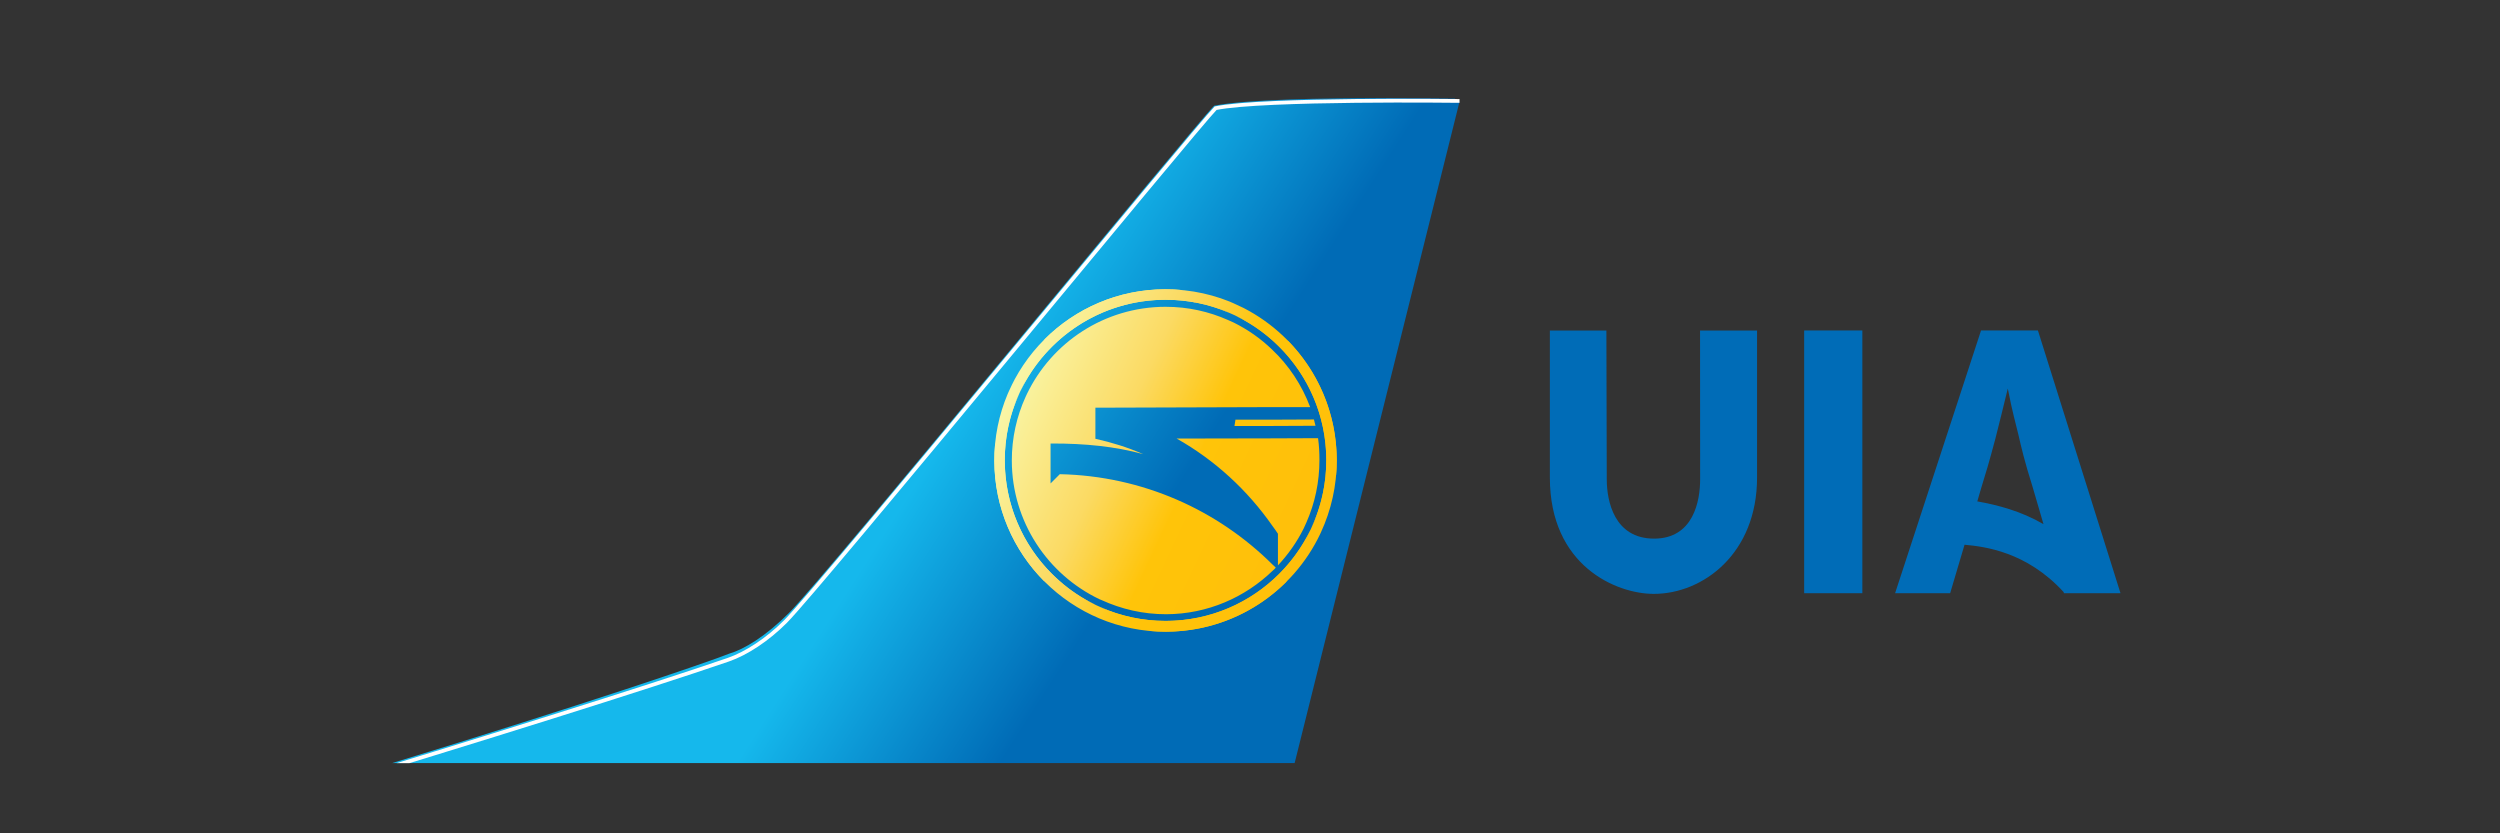 <?xml version="1.0" encoding="utf-8"?>
<!-- Generator: Adobe Illustrator 11.0, SVG Export Plug-In  -->
<!DOCTYPE svg PUBLIC "-//W3C//DTD SVG 1.0//EN"    "http://www.w3.org/TR/2001/REC-SVG-20010904/DTD/svg10.dtd">
<svg  xmlns="http://www.w3.org/2000/svg" xmlns:xlink="http://www.w3.org/1999/xlink" xmlns:a="http://ns.adobe.com/AdobeSVGViewerExtensions/3.0/"
	 width="180" height="60" viewBox="12.714 30.111 180 60" xml:space="preserve">
	<rect x="12.714" y="30.111" width="180" height="60" fill="#333333" stroke="none"/>
	<defs>
	</defs>
	<g>
		<g>
			<defs>
				<path id="XMLID_8_" d="M100.131,37.726C98.585,39.278,72.32,71.425,69.54,74.224l0,0c-1.701,1.706-3.249,2.639-4.333,2.954l0,0
					c-1.521,0.612-10.553,3.689-24.261,7.876l0,0h64.981l11.878-47.648l-0.297-0.193c-0.765-0.014-2.731-0.042-5.105-0.042l0,0
					C108.077,37.171,102.396,37.267,100.131,37.726"/>
			</defs>
			<clipPath id="XMLID_17_">
				<use xlink:href="#XMLID_8_" />
			</clipPath>
			
				<linearGradient id="path3375_2_" gradientUnits="userSpaceOnUse" x1="90.703" y1="472.742" x2="148.305" y2="435.742" gradientTransform="matrix(1.379 0 0 -1.379 -95.969 697.846)">
				<stop  offset="0" style="stop-color:#15B8EC"/>
				<stop  offset="0.55" style="stop-color:#15B8EC"/>
				<stop  offset="0.72" style="stop-color:#006BB6"/>
				<stop  offset="1" style="stop-color:#006BB6"/>
				<a:midPointStop  offset="0" style="stop-color:#15B8EC"/>
				<a:midPointStop  offset="0.5" style="stop-color:#15B8EC"/>
				<a:midPointStop  offset="0.55" style="stop-color:#15B8EC"/>
				<a:midPointStop  offset="0.5" style="stop-color:#15B8EC"/>
				<a:midPointStop  offset="0.72" style="stop-color:#006BB6"/>
				<a:midPointStop  offset="0.5" style="stop-color:#006BB6"/>
				<a:midPointStop  offset="1" style="stop-color:#006BB6"/>
			</linearGradient>
			<polygon id="path3375_1_" clip-path="url(#XMLID_17_)" fill="url(#path3375_2_)" points="59.791,0 0,92.277 79.404,143.527 
				139.209,51.25 "/>
		</g>
		<g>
			<defs>
				<path id="XMLID_6_" d="M96.604,50.938c-3.381,0.009-6.438,1.375-8.66,3.583l0,0l-1.766,3.771
					c1.855-3.889,5.826-6.587,10.429-6.599l0,0c1.67-0.003,3.26,0.346,4.695,0.979l0,0l-3.601-1.688
					c-0.351-0.03-0.705-0.046-1.063-0.046l0,0C96.626,50.938,96.616,50.938,96.604,50.938 M108.207,63.217
					c0.005,1.744-0.378,3.4-1.066,4.886l0,0l1.775-3.792c0.031-0.356,0.045-0.716,0.044-1.08l0,0
					c-0.009-3.373-1.371-6.425-3.569-8.644l0,0l-0.977-0.457l-2.635-1.235C105.579,54.784,108.194,58.696,108.207,63.217
					 M84.354,62.187c-0.031,0.365-0.046,0.735-0.046,1.107l0,0c0.009,3.361,1.36,6.403,3.545,8.62l0,0l3.723,1.744
					c-3.847-1.872-6.502-5.815-6.516-10.383l0,0c-0.004-1.723,0.371-3.36,1.048-4.832l0,0L84.354,62.187L84.354,62.187z
					 M96.664,74.819c-0.01,0-0.021,0-0.029,0l0,0c-1.691,0-3.298-0.363-4.747-1.015l0,0l2.717,1.272l1.004,0.471
					c0.348,0.028,0.7,0.043,1.056,0.043l0,0c3.369-0.009,6.418-1.366,8.637-3.56l0,0l1.801-3.845
					C105.252,72.096,101.276,74.807,96.664,74.819"/>
			</defs>
			<clipPath id="XMLID_9_">
				<use xlink:href="#XMLID_6_" />
			</clipPath>
			<g id="g3393_1_" clip-path="url(#XMLID_9_)">
				<g id="g3399_1_">
					<g id="g3401_1_">
						<g id="g3403_1_">
							<polygon id="path3405_1_" fill="#F9F790" points="81.247,68.822 91.057,47.872 93.414,48.974 83.602,69.923 81.247,68.822 
								"/>
							<path id="path3407_1_" fill="#F9F790" d="M83.602,69.923l9.812-20.95c0,0,0.171,0.081,0.472,0.222l-9.811,20.949
								C83.774,70.004,83.602,69.923,83.602,69.923L83.602,69.923z"/>
							<path id="path3409_1_" fill="#F9F489" d="M84.075,70.145l9.811-20.949c0.3,0.14,0.731,0.342,1.246,0.583l-9.811,20.949
								C84.805,70.487,84.375,70.285,84.075,70.145L84.075,70.145z"/>
							<path id="path3411_1_" fill="#F9EE77" d="M85.321,70.728l9.811-20.949c1.032,0.484,2.406,1.128,3.782,1.772L89.104,72.5
								C87.728,71.855,86.353,71.212,85.321,70.728L85.321,70.728z"/>
							<path id="path3413_1_" fill="#FAD947" d="M89.104,72.5l9.81-20.949c1.375,0.645,2.75,1.29,3.782,1.773l-9.811,20.948
								C91.854,73.788,90.479,73.144,89.104,72.5L89.104,72.5z"/>
							<path id="path3415_1_" fill="#FAC71B" d="M92.885,74.272l9.811-20.948c0.515,0.242,0.945,0.443,1.246,0.584l-9.81,20.947
								C93.831,74.714,93.401,74.513,92.885,74.272L92.885,74.272z"/>
							<path id="path3417_1_" fill="#FBC10E" d="M94.132,74.855l9.81-20.947c0.301,0.141,0.473,0.222,0.473,0.222l-9.811,20.946
								C94.604,75.076,94.432,74.996,94.132,74.855L94.132,74.855z"/>
							
								<rect id="path3419_1_" x="90.215" y="63.158" transform="matrix(-0.424 0.906 -0.906 -0.424 204.416 1.346)" fill="#FBBF09" width="23.129" height="5.013"/> 
							
								<rect id="path3421_1_" x="94.014" y="65.754" transform="matrix(-0.424 0.906 -0.906 -0.424 211.441 0.44)" fill="#FABB09" width="23.133" height="3.382"/> 
						</g>
					</g>
				</g>
			</g>
		</g>
		<g>
			<defs>
				<path id="XMLID_4_" d="M96.61,50.939c-6.81,0.016-12.323,5.539-12.307,12.349c0.02,6.811,5.553,12.323,12.363,12.306
					c4.907-0.012,9.13-2.886,11.103-7.038l0.057-0.127c0.729-1.579,1.138-3.343,1.134-5.197c-0.014-4.911-2.893-9.146-7.053-11.117
					l-0.085-0.042c-1.575-0.731-3.331-1.133-5.183-1.133H96.61L96.61,50.939z M96.61,51.69c6.389-0.017,11.579,5.153,11.598,11.527
					c0.016,6.39-5.152,11.581-11.542,11.598h-0.028c-6.378,0-11.565-5.16-11.584-11.542C85.04,56.901,90.219,51.706,96.61,51.69z
					 M96.625,52.2c-4.396,0.009-8.187,2.571-9.97,6.273l-0.099,0.212c-0.639,1.403-0.996,2.962-0.991,4.603
					c0.012,4.396,2.592,8.193,6.316,9.97l0.142,0.057c1.416,0.65,2.996,1.024,4.659,1.02c2.977-0.009,5.683-1.216,7.661-3.13
					c0.084-0.069,0.157-0.138,0.227-0.227c-0.07-0.068-0.141-0.142-0.227-0.212c-3.95-3.928-9.348-6.388-15.323-6.514l-0.665,0.666
					v-2.875h0.085c2.417-0.004,4.554,0.212,6.584,0.765c-1.105-0.485-2.266-0.844-3.441-1.105v-2.238l12.731-0.042h2.733
					c-0.598-1.592-1.542-3.015-2.748-4.149c-0.812-0.784-1.739-1.435-2.761-1.94l-0.411-0.184c-1.367-0.606-2.875-0.949-4.461-0.949
					H96.625L96.625,52.2z M107.316,60.314l-3.002,0.014h-2.647l-0.071,0.453h2.718l3.116-0.014
					C107.394,60.61,107.353,60.471,107.316,60.314z M107.614,61.659l-3.3,0.014l-6.882,0.014c2.752,1.55,5.104,3.719,6.896,6.288
					c0.141,0.192,0.275,0.372,0.397,0.566v0.028c0,0-0.002,0.01,0,0.015c-0.004,0.003,0,0.009,0,0.028v2.208
					c0.74-0.792,1.371-1.686,1.855-2.662l0.198-0.438c0.607-1.374,0.938-2.898,0.935-4.489
					C107.713,62.688,107.687,62.185,107.614,61.659L107.614,61.659z"/>
			</defs>
			<clipPath id="XMLID_10_">
				<use xlink:href="#XMLID_4_" />
			</clipPath>
			
				<linearGradient id="path3437_2_" gradientUnits="userSpaceOnUse" x1="131.718" y1="463.768" x2="147.645" y2="456.318" gradientTransform="matrix(1.379 0 0 -1.379 -95.969 697.846)">
				<stop  offset="0" style="stop-color:#F9F5A5"/>
				<stop  offset="0.335" style="stop-color:#FBDA63"/>
				<stop  offset="0.581" style="stop-color:#FFC409"/>
				<stop  offset="1" style="stop-color:#FFBF0A"/>
				<a:midPointStop  offset="0" style="stop-color:#F9F5A5"/>
				<a:midPointStop  offset="0.5" style="stop-color:#F9F5A5"/>
				<a:midPointStop  offset="0.335" style="stop-color:#FBDA63"/>
				<a:midPointStop  offset="0.5" style="stop-color:#FBDA63"/>
				<a:midPointStop  offset="0.581" style="stop-color:#FFC409"/>
				<a:midPointStop  offset="0.5" style="stop-color:#FFC409"/>
				<a:midPointStop  offset="1" style="stop-color:#FFBF0A"/>
			</linearGradient>
			<polygon id="path3437_1_" clip-path="url(#XMLID_10_)" fill="url(#path3437_2_)" points="90.691,46.875 80.24,69.207 
				102.572,79.658 113.023,57.326 "/>
		</g>
		<g>
			<defs>
				<polygon id="XMLID_2_" points="40.544,85.055 177.628,85.055 177.628,30.107 40.544,30.107 40.544,85.055 "/>
			</defs>
			<clipPath id="XMLID_11_">
				<use xlink:href="#XMLID_2_" />
			</clipPath>
			<g id="g3541_1_" clip-path="url(#XMLID_11_)">
				<g id="g3547_1_">
					<path id="path3549_1_" fill="none" stroke="#FFFFFF" stroke-width="0.272" d="M117.799,37.379c0,0-14.107-0.178-17.56,0.521
						c-1.379,1.385-28.485,34.466-30.969,36.963c-1.3,1.305-2.831,2.303-4.119,2.747c-11.563,3.979-49.704,15.58-55.785,16.813"/>
				</g>
			</g>
		</g>
		<path fill="#006CB7" d="M135.124,64.625c0,1.539-0.472,4.267-3.315,4.267c-2.869,0-3.408-2.702-3.408-4.267l-0.027-10.715h-4.07
			v10.585c0,6.365,4.792,8.375,7.48,8.375c3.546,0,7.438-2.897,7.438-8.375V53.909h-4.104L135.124,64.625L135.124,64.625z
			 M142.614,72.821h4.189V53.906h-4.189V72.821L142.614,72.821z M155.079,66.211l0.297-1.015c0.299-0.95,0.542-1.763,1.005-3.5
			c0.216-0.869,0.625-2.47,0.895-3.612c0.354,1.82,0.517,2.281,0.759,3.312c0.219,0.95,0.437,1.898,1.034,3.799l0.776,2.654
			C158.214,66.902,156.534,66.47,155.079,66.211 M159.445,53.906h-4.096l-6.188,18.916h3.964l1.036-3.49
			c1.442,0.133,4.463,0.493,7.132,3.404l0.026,0.086h4.071L159.445,53.906L159.445,53.906z"/>
		<rect x="13.214" y="29.611" fill="none" width="180" height="60"/> 
		<rect id="_x3C_Řez_x3E__1_" x="12.714" y="30.111" fill="none" width="180" height="60"/> 
	</g>
</svg>
